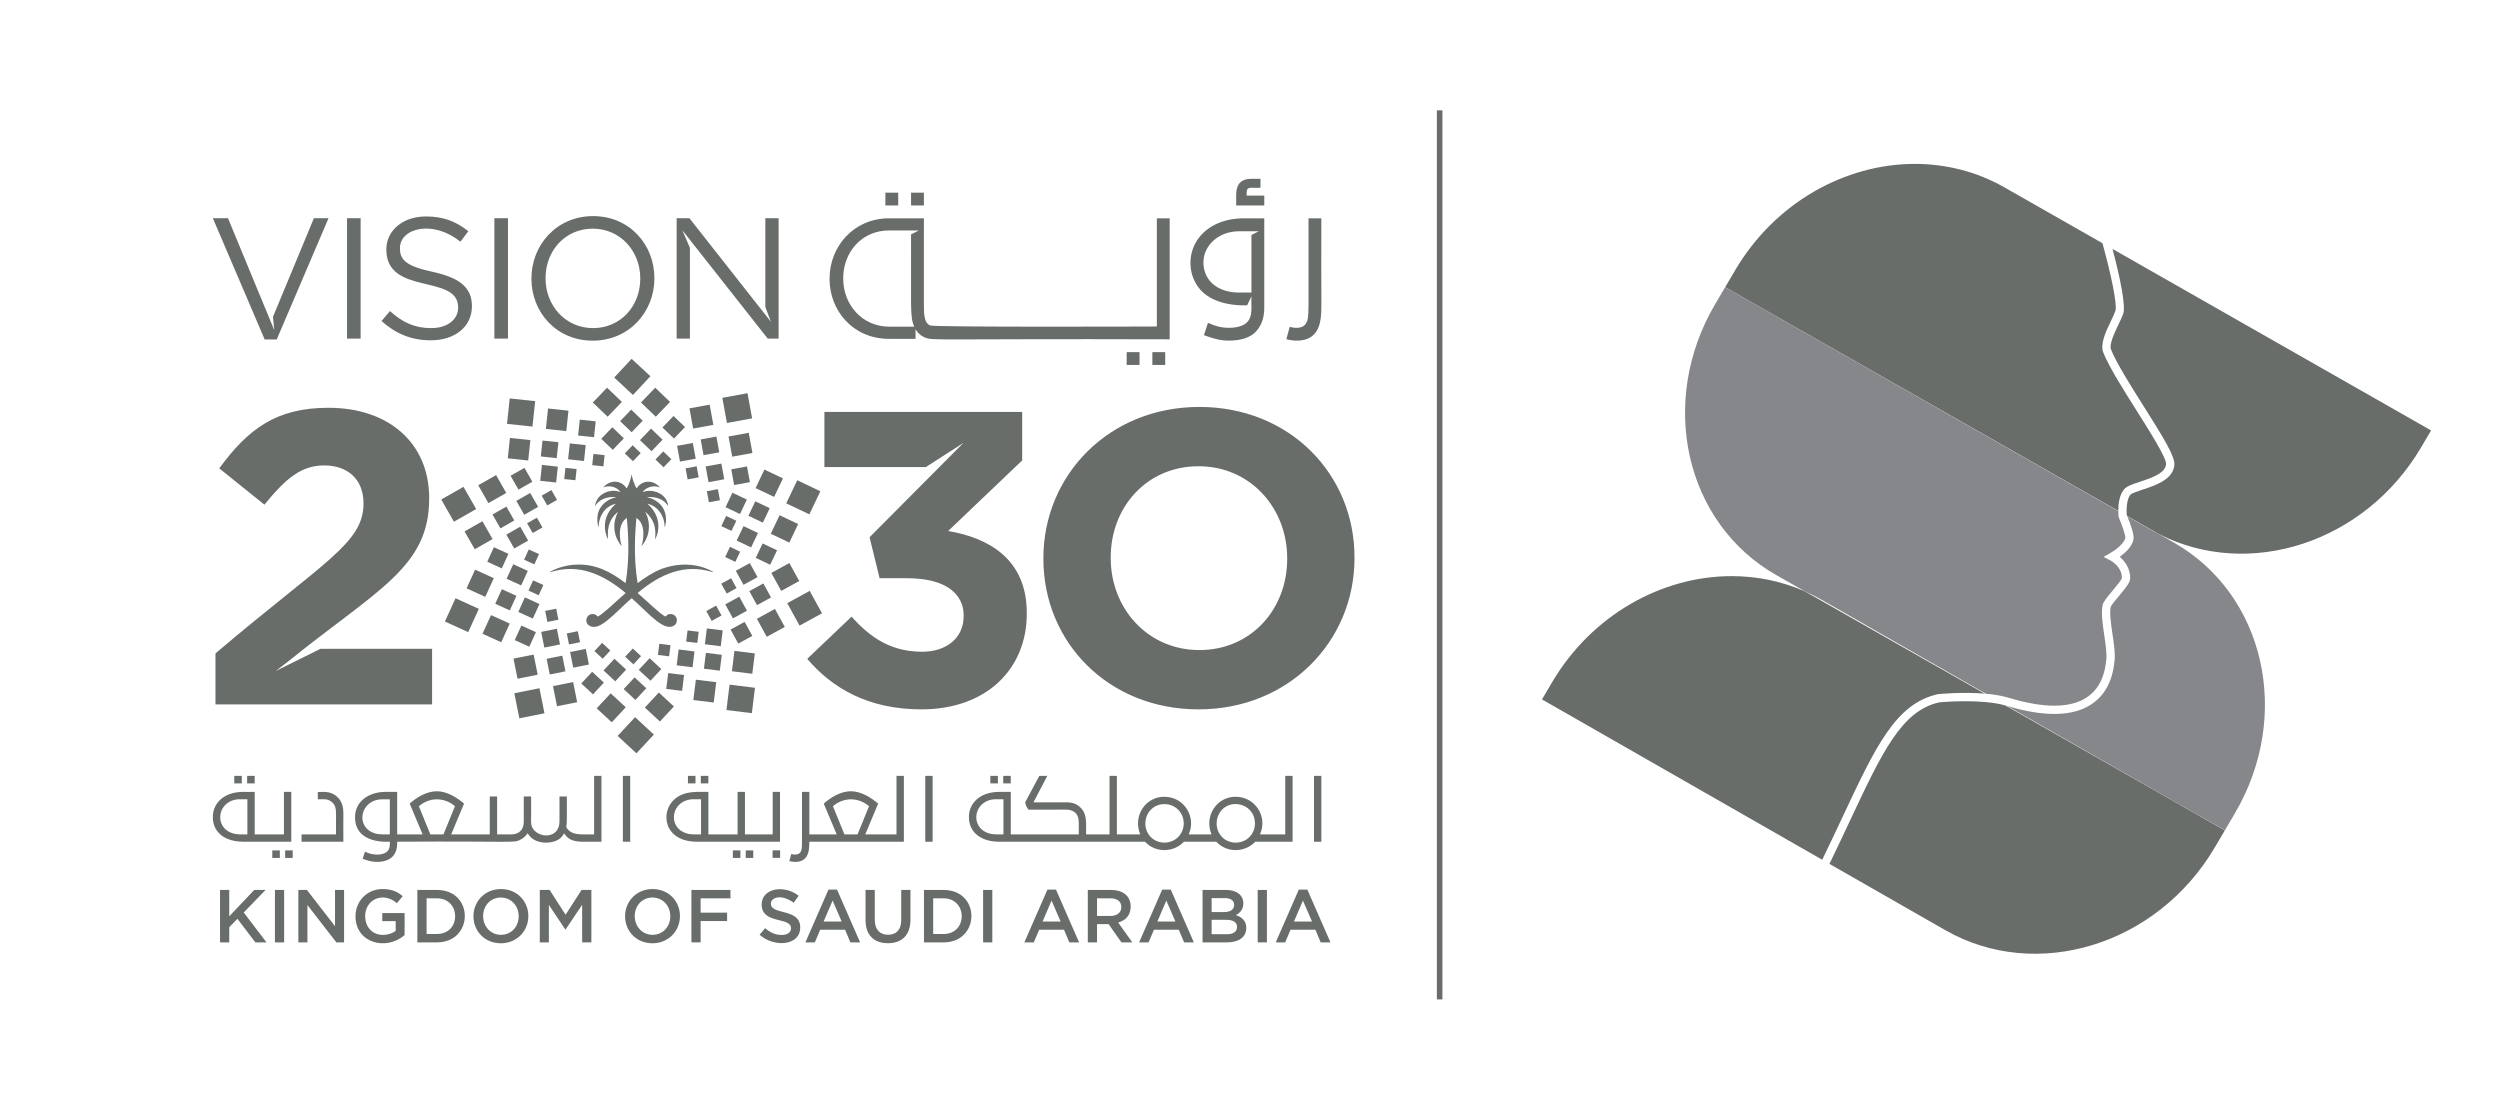 <?xml version="1.0" encoding="utf-8"?>
<svg width="900" zoomAndPan="magnify" viewBox="0 0 675 300" height="400" preserveAspectRatio="xMidYMid meet" version="1.0" xmlns="http://www.w3.org/2000/svg">
  <defs>
    <clipPath id="id1">
      <path d="M 57.465 48 L 365.715 48 L 365.715 192 L 57.465 192 Z M 57.465 48 " clip-rule="nonzero"/>
    </clipPath>
    <clipPath id="id2">
      <path d="M 57.465 209 L 357 209 L 357 233 L 57.465 233 Z M 57.465 209 " clip-rule="nonzero"/>
    </clipPath>
    <clipPath id="id3">
      <path d="M 59 240 L 72 240 L 72 254.98 L 59 254.98 Z M 59 240 " clip-rule="nonzero"/>
    </clipPath>
    <clipPath id="id4">
      <path d="M 74 240 L 77 240 L 77 254.98 L 74 254.98 Z M 74 240 " clip-rule="nonzero"/>
    </clipPath>
    <clipPath id="id5">
      <path d="M 80 240 L 93 240 L 93 254.98 L 80 254.98 Z M 80 240 " clip-rule="nonzero"/>
    </clipPath>
    <clipPath id="id6">
      <path d="M 95 240 L 110 240 L 110 254.98 L 95 254.98 Z M 95 240 " clip-rule="nonzero"/>
    </clipPath>
    <clipPath id="id7">
      <path d="M 112 240 L 126 240 L 126 254.98 L 112 254.98 Z M 112 240 " clip-rule="nonzero"/>
    </clipPath>
    <clipPath id="id8">
      <path d="M 127 240 L 143 240 L 143 254.98 L 127 254.98 Z M 127 240 " clip-rule="nonzero"/>
    </clipPath>
    <clipPath id="id9">
      <path d="M 145 240 L 160 240 L 160 254.98 L 145 254.98 Z M 145 240 " clip-rule="nonzero"/>
    </clipPath>
    <clipPath id="id10">
      <path d="M 168 240 L 184 240 L 184 254.98 L 168 254.98 Z M 168 240 " clip-rule="nonzero"/>
    </clipPath>
    <clipPath id="id11">
      <path d="M 186 240 L 198 240 L 198 254.98 L 186 254.98 Z M 186 240 " clip-rule="nonzero"/>
    </clipPath>
    <clipPath id="id12">
      <path d="M 205 240 L 217 240 L 217 254.98 L 205 254.98 Z M 205 240 " clip-rule="nonzero"/>
    </clipPath>
    <clipPath id="id13">
      <path d="M 217 240 L 233 240 L 233 254.98 L 217 254.98 Z M 217 240 " clip-rule="nonzero"/>
    </clipPath>
    <clipPath id="id14">
      <path d="M 233 240 L 246 240 L 246 254.98 L 233 254.98 Z M 233 240 " clip-rule="nonzero"/>
    </clipPath>
    <clipPath id="id15">
      <path d="M 249 240 L 263 240 L 263 254.98 L 249 254.98 Z M 249 240 " clip-rule="nonzero"/>
    </clipPath>
    <clipPath id="id16">
      <path d="M 265 240 L 268 240 L 268 254.98 L 265 254.98 Z M 265 240 " clip-rule="nonzero"/>
    </clipPath>
    <clipPath id="id17">
      <path d="M 276 240 L 292 240 L 292 254.98 L 276 254.98 Z M 276 240 " clip-rule="nonzero"/>
    </clipPath>
    <clipPath id="id18">
      <path d="M 293 240 L 306 240 L 306 254.98 L 293 254.98 Z M 293 240 " clip-rule="nonzero"/>
    </clipPath>
    <clipPath id="id19">
      <path d="M 307 240 L 323 240 L 323 254.98 L 307 254.98 Z M 307 240 " clip-rule="nonzero"/>
    </clipPath>
    <clipPath id="id20">
      <path d="M 324 240 L 337 240 L 337 254.98 L 324 254.98 Z M 324 240 " clip-rule="nonzero"/>
    </clipPath>
    <clipPath id="id21">
      <path d="M 339 240 L 343 240 L 343 254.98 L 339 254.98 Z M 339 240 " clip-rule="nonzero"/>
    </clipPath>
    <clipPath id="id22">
      <path d="M 344 240 L 360 240 L 360 254.98 L 344 254.98 Z M 344 240 " clip-rule="nonzero"/>
    </clipPath>
    <clipPath id="clippath0" transform="">
      <path d="M 360.103 374.462 L 357.414 369.891 L 368.292 363.694 L 463.559 309.484 C 463.554 311.142 463.779 313.789 465.16 315.356 L 465.16 315.356 C 465.909 316.207 467.457 316.719 469.416 317.366 L 469.416 317.366 C 472.488 318.382 476.311 319.646 476.464 322.139 L 476.464 322.139 C 476.566 323.802 472.109 330.862 468.529 336.536 L 468.529 336.536 C 464.853 342.361 461.051 348.384 459.508 352.264 L 459.508 352.264 C 458.602 354.543 460.179 357.844 461.57 360.759 L 461.57 360.759 C 462.073 361.814 462.551 362.812 462.784 363.526 L 462.784 363.526 C 463.313 365.15 461.662 373.153 459.284 381.771 L 459.284 381.771 L 432.811 396.852 C 425.263 401.147 416.967 403.184 408.649 403.185 L 408.649 403.185 C 389.825 403.187 370.872 392.758 360.103 374.462" style="fill: none; clip-rule: nonzero;"/>
    </clipPath>
    <clipPath id="clippath1" transform="">
      <path d="M 464.915 362.831 C 464.636 361.976 464.129 360.916 463.594 359.793 L 463.594 359.793 C 462.52 357.542 461.047 354.461 461.592 353.093 L 461.592 353.093 C 463.057 349.405 466.803 343.471 470.425 337.732 L 470.425 337.732 C 475.647 329.458 478.84 324.272 478.702 322.003 L 478.702 322.003 C 478.456 317.994 473.638 316.4 470.12 315.238 L 470.12 315.238 C 468.814 314.806 467.19 314.27 466.843 313.875 L 466.843 313.875 C 465.754 312.639 465.743 309.612 465.836 308.428 L 465.836 308.428 C 465.875 308.335 465.922 308.219 465.965 308.114 L 465.965 308.114 L 474.511 303.251 C 498.891 290.779 530.19 300.944 545.323 326.654 L 545.323 326.654 L 548.012 331.223 L 461.993 380.228 C 464.143 372.154 465.567 364.831 464.915 362.831" style="fill: none; clip-rule: nonzero;"/>
    </clipPath>
    <clipPath id="clippath2" transform="">
      <path d="M 310.648 263.165 L 307.958 258.596 L 383.619 215.304 C 385.579 219.343 387.374 223.158 389.035 226.697 L 389.035 226.697 C 398.059 245.94 403.509 257.556 414.911 260.021 L 414.911 260.021 C 415.35 260.07 421.441 260.652 427.47 260.155 L 427.47 260.155 L 378.939 287.77 C 372.625 290.551 365.913 291.883 359.187 291.884 L 359.187 291.884 C 340.366 291.884 321.415 281.46 310.648 263.165" style="fill: none; clip-rule: nonzero;"/>
    </clipPath>
    <clipPath id="clippath3" transform="">
      <path d="M 415.258 257.809 C 405.067 255.598 399.796 244.362 391.064 225.745 L 391.064 225.745 C 389.382 222.16 387.56 218.288 385.569 214.188 L 385.569 214.188 L 416.912 196.255 C 441.541 182.24 474.094 192.265 489.62 218.646 L 489.62 218.646 L 492.31 223.215 L 478.62 231.05 L 433.09 256.957 C 429.9 257.868 425.742 258.109 422.243 258.109 L 422.243 258.109 C 418.377 258.109 415.317 257.815 415.258 257.809" style="fill: none; clip-rule: nonzero;"/>
    </clipPath>
    <clipPath id="clippath4" transform="">
      <path d="M 354.71 365.323 C 339.183 338.941 346.562 306.194 371.191 292.18 L 371.191 292.18 L 378.939 287.77 C 380.435 287.113 381.91 286.38 383.357 285.556 L 383.357 285.556 L 427.797 260.128 C 429.984 259.934 432.148 259.595 434.018 259.029 L 434.018 259.029 C 443.487 256.16 450.553 256.19 455.02 259.119 L 455.02 259.119 C 459.463 262.032 460.058 267.132 460.253 268.807 L 460.253 268.807 L 460.301 269.201 C 460.525 270.786 460.145 273.378 459.777 275.885 L 459.777 275.885 C 459.338 278.866 458.886 281.948 459.316 284.039 L 459.316 284.039 C 459.492 284.9 460.399 286.019 461.986 287.922 L 461.986 287.922 C 462.896 289.012 464.417 290.838 464.543 291.395 L 464.543 291.395 C 464.515 294.504 461.551 296.055 461.426 296.121 L 461.426 296.121 L 459.57 297.068 L 461.38 298.097 C 462.85 298.93 465.257 300.791 465.457 302.242 L 465.457 302.242 C 465.527 302.876 464.607 305.584 463.703 307.715 L 463.703 307.715 L 463.62 308.039 C 463.604 308.191 463.565 308.723 463.559 309.422 L 463.559 309.422 L 368.292 363.694 L 357.399 369.893 Z" style="fill: none; clip-rule: nonzero;"/>
    </clipPath>
    <clipPath id="clippath5" transform="">
      <path d="M 467.68 301.936 C 467.401 299.92 465.39 298.135 463.942 297.09 L 463.942 297.09 C 465.191 296.034 466.761 294.148 466.78 291.337 L 466.78 291.337 C 466.786 290.289 465.849 289.053 463.708 286.486 L 463.708 286.486 C 462.888 285.503 461.648 284.017 461.507 283.568 L 461.507 283.568 C 461.161 281.883 461.586 279 461.995 276.211 L 461.995 276.211 C 462.405 273.424 462.791 270.792 462.521 268.886 L 462.521 268.886 L 462.48 268.547 C 462.254 266.614 461.569 260.732 456.249 257.244 L 456.249 257.244 C 451.233 253.957 443.596 253.822 433.56 256.831 L 433.56 256.831 L 478.62 231.05 L 492.333 223.245 L 495.022 227.815 C 510.55 254.196 503.171 286.943 478.542 300.958 L 478.542 300.958 L 474.511 303.251 C 473.875 303.577 473.241 303.907 472.614 304.263 L 472.614 304.263 L 465.998 308.031 C 466.705 306.314 467.86 303.245 467.68 301.936" style="fill: none; clip-rule: nonzero;"/>
    </clipPath>
    <clipPath id="clippath6" transform="">
      <path d="M 0 595.276 L 841.89 595.276 L 841.89 0 L 0 0 Z" style="fill: none; clip-rule: nonzero;"/>
    </clipPath>
  </defs>
  <path stroke-linecap="butt" transform="matrix(0, 1.499, -1.5, 0, 388.702, 29.797)" fill="none" stroke-linejoin="miter" d="M -0 -0.001 L 160.138 -0.001 " stroke="#686d6a" stroke-width="1" stroke-opacity="1" stroke-miterlimit="4"/>
  <g clip-path="url(#id1)">
    <path fill="#686d6a" d="M 277.23 165.477 L 277.23 165.703 C 277.23 180.59 266.395 191.531 248.781 191.531 C 234.555 191.531 224.73 185.891 217.957 177.883 L 229.926 166.492 C 235.344 172.582 240.992 175.965 249.008 175.965 C 255.555 175.965 260.184 172.242 260.184 166.379 C 260.098 166.223 261.461 156.117 244.715 156.117 L 237.492 156.117 L 234.781 145.059 L 260.133 119.582 L 249.973 126.113 L 222.59 126.113 L 222.59 111.227 L 275.988 111.227 L 275.988 124.309 L 256.008 143.371 C 266.73 145.176 277.23 150.812 277.23 165.477 M 227.668 75.125 C 227.668 67.977 232.797 62.223 239.996 62.223 L 248.109 62.223 L 245.984 63.281 C 246.082 82.875 245.598 85.344 246.848 88.207 L 240.086 88.203 C 232.887 88.203 227.668 82.359 227.668 75.215 Z M 239.996 91.488 L 247.199 91.488 L 247.199 88.895 C 247.727 89.805 248.434 90.516 249.473 91.008 C 251.766 92.098 250.102 91.414 315.812 91.613 L 315.812 58.941 L 312.348 58.941 L 312.348 88.152 C 312.348 88.152 252.262 88.383 251.121 87.871 C 250.129 87.426 249.77 86.402 249.602 85.316 C 249.34 83.551 249.5 83.52 249.453 58.941 L 240.086 58.941 C 230.504 58.941 223.98 66.539 223.98 75.215 L 223.98 75.305 C 223.98 83.98 230.414 91.488 239.996 91.488 M 341.355 55.477 L 333.762 55.477 C 333.93 52.965 332.766 48.277 337.883 48.277 L 340.328 48.277 L 340.328 50.691 C 337.961 50.867 336.598 50.117 336.598 52.008 L 336.598 52.809 L 341.355 52.809 Z M 350.133 91.969 C 349.211 91.969 348.27 91.84 347.316 91.578 L 348.227 88.246 C 349.797 88.691 351.801 88.719 352.625 87.316 C 353.59 85.656 353.246 85.07 353.297 58.941 L 356.762 58.941 C 356.664 83.332 357 84.012 356.438 86.84 C 355.773 90.148 353.77 91.969 350.133 91.969 M 249.453 55.477 L 245.984 55.477 L 245.984 52.016 L 249.453 52.016 Z M 325.738 67.426 C 327.363 64.254 330.777 62.492 334.27 62.453 L 334.27 62.449 L 339.871 62.449 L 337.891 63.434 L 337.891 78.984 C 335.164 78.902 333.246 79.242 330.719 78.441 C 327.27 77.355 324.934 74.699 324.934 70.844 C 324.934 69.605 325.203 68.465 325.738 67.426 M 325.738 79.699 C 330.25 82.918 336.402 82.383 336.727 82.445 L 337.891 80.004 C 337.703 82.371 338.543 85.68 336.332 87.336 C 334.461 88.734 331.129 88.691 329.074 88.203 C 328.223 88 327.246 87.652 326.148 87.164 L 325.066 90.496 C 327.262 91.309 329.363 91.969 331.695 91.969 C 335.074 91.969 337.527 91.168 339.062 89.566 C 340.59 87.965 341.355 85.809 341.355 83.094 L 341.355 58.941 C 337.09 59.078 333.855 58.512 329.961 59.852 C 319.531 63.441 319.32 75.125 325.738 79.699 M 242.52 55.477 L 239.051 55.477 L 239.051 52.016 L 242.52 52.016 Z M 206.641 58.906 L 210.223 58.906 L 210.223 91.422 L 207.293 91.422 L 184.238 62.172 L 186.277 66.914 L 186.277 91.422 L 182.695 91.422 L 182.695 58.906 L 186.137 58.906 L 208.148 86.879 L 206.641 82.887 Z M 71.461 91.652 L 57.465 58.906 L 61.555 58.906 C 61.766 59.41 72.918 86.395 74.051 89.133 L 73.695 85.559 L 84.758 58.906 L 88.707 58.906 L 74.715 91.652 Z M 133.48 58.906 L 137.152 58.906 L 137.152 91.418 L 133.48 91.418 Z M 172.871 75.254 C 172.871 82.641 167.574 88.586 160.133 88.586 C 152.695 88.586 147.301 82.547 147.301 75.164 L 147.301 75.07 C 147.301 67.684 152.602 61.738 160.039 61.738 C 167.48 61.738 172.871 67.777 172.871 75.164 Z M 160.133 58.348 C 150.23 58.348 143.488 66.199 143.488 75.164 L 143.488 75.254 C 143.488 84.219 150.137 91.977 160.039 91.977 C 169.945 91.977 176.688 84.129 176.688 75.164 L 176.688 75.07 C 176.688 66.105 170.035 58.348 160.133 58.348 M 127.418 82.594 L 127.418 82.688 C 127.418 88.258 122.77 91.883 116.309 91.883 C 111.145 91.883 106.914 90.164 103.012 86.68 L 105.289 83.988 C 108.684 87.051 111.938 88.586 116.449 88.586 C 120.816 88.586 123.699 86.266 123.699 83.059 L 123.699 82.965 C 123.699 73.891 104.312 79.879 104.312 67.406 L 104.312 67.312 C 104.312 62.203 108.82 58.441 115.008 58.441 C 119.746 58.441 123.141 59.789 126.441 62.438 L 124.305 65.27 C 116.926 59.262 107.984 61.562 107.984 66.988 L 107.984 67.082 C 107.984 70.145 109.656 71.863 116.82 73.398 C 124.074 74.977 127.418 77.625 127.418 82.594 M 97.371 91.422 L 93.699 91.422 L 93.699 58.906 L 97.371 58.906 Z M 311.137 95.074 L 314.605 95.074 L 314.605 98.539 L 311.137 98.539 Z M 304.203 95.074 L 307.672 95.074 L 307.672 98.539 L 304.203 98.539 Z M 86.531 175.176 L 116.664 175.176 L 116.664 190.18 L 58.18 190.18 L 58.18 176.418 C 87.402 151.594 98.148 146.742 98.148 135.926 C 98.148 129.273 93.742 125.664 87.535 125.664 C 81.438 125.664 77.262 129.043 71.391 136.262 L 59.195 126.453 C 66.988 115.852 74.551 110.098 88.664 110.098 C 105.035 110.098 115.875 119.684 115.875 134.461 L 115.875 134.684 C 115.875 153.211 101.859 159.184 77.828 178.57 L 74.473 181.156 Z M 347.539 150.926 C 347.539 164.461 337.828 175.516 323.828 175.516 C 309.828 175.516 299.895 164.234 299.895 150.699 L 299.895 150.477 C 299.895 136.941 309.605 125.887 323.602 125.887 C 337.602 125.887 347.539 137.168 347.539 150.699 Z M 323.828 109.871 C 299.441 109.871 281.715 128.258 281.715 150.699 L 281.715 150.926 C 281.715 173.371 299.215 191.531 323.602 191.531 C 347.988 191.531 365.715 173.145 365.715 150.699 L 365.715 150.477 C 365.715 128.031 348.215 109.871 323.828 109.871 " fill-opacity="1" fill-rule="nonzero"/>
  </g>
  <path fill="#686d6a" d="M 163.906 104.68 L 167.91 108.516 L 164.066 112.516 L 160.066 108.676 " fill-opacity="1" fill-rule="nonzero"/>
  <path fill="#686d6a" d="M 173.066 108.676 L 177.066 112.516 L 180.91 108.516 L 176.906 104.68 " fill-opacity="1" fill-rule="nonzero"/>
  <path fill="#686d6a" d="M 167.43 113.715 L 170.547 116.703 L 173.535 113.59 L 170.422 110.602 " fill-opacity="1" fill-rule="nonzero"/>
  <path fill="#686d6a" d="M 178.855 115.426 L 181.973 118.414 L 184.961 115.301 L 181.844 112.312 " fill-opacity="1" fill-rule="nonzero"/>
  <path fill="#686d6a" d="M 162.336 118.477 L 165.449 121.465 L 168.441 118.352 L 165.328 115.363 " fill-opacity="1" fill-rule="nonzero"/>
  <path fill="#686d6a" d="M 172.793 118.84 L 175.906 121.828 L 178.898 118.715 L 175.781 115.727 " fill-opacity="1" fill-rule="nonzero"/>
  <path fill="#686d6a" d="M 168.699 122.418 L 170.895 124.52 L 172.996 122.332 L 170.805 120.227 " fill-opacity="1" fill-rule="nonzero"/>
  <path fill="#686d6a" d="M 176.969 124.07 L 179.164 126.172 L 181.266 123.98 L 179.074 121.879 " fill-opacity="1" fill-rule="nonzero"/>
  <path fill="#686d6a" d="M 195.031 107.41 L 201.828 106.164 L 203.074 112.957 L 196.273 114.207 Z M 195.031 107.41 " fill-opacity="1" fill-rule="nonzero"/>
  <path fill="#686d6a" d="M 186.156 110.258 L 191.609 109.258 L 192.609 114.711 L 187.152 115.711 Z M 186.156 110.258 " fill-opacity="1" fill-rule="nonzero"/>
  <path fill="#686d6a" d="M 196.699 117.855 L 202.156 116.852 L 203.156 122.305 L 197.699 123.305 Z M 196.699 117.855 " fill-opacity="1" fill-rule="nonzero"/>
  <path fill="#686d6a" d="M 189.18 118.652 L 193.426 117.875 L 194.203 122.117 L 189.953 122.895 Z M 189.18 118.652 " fill-opacity="1" fill-rule="nonzero"/>
  <path fill="#686d6a" d="M 197.441 126.715 L 201.691 125.938 L 202.469 130.18 L 198.219 130.961 Z M 197.441 126.715 " fill-opacity="1" fill-rule="nonzero"/>
  <path fill="#686d6a" d="M 182.812 120.379 L 187.062 119.598 L 187.84 123.844 L 183.59 124.621 Z M 182.812 120.379 " fill-opacity="1" fill-rule="nonzero"/>
  <path fill="#686d6a" d="M 190.523 125.938 L 194.77 125.16 L 195.547 129.402 L 191.301 130.184 Z M 190.523 125.938 " fill-opacity="1" fill-rule="nonzero"/>
  <path fill="#686d6a" d="M 185.109 126.449 L 188.098 125.902 L 188.645 128.887 L 185.656 129.438 Z M 185.109 126.449 " fill-opacity="1" fill-rule="nonzero"/>
  <path fill="#686d6a" d="M 190.852 132.625 L 193.84 132.078 L 194.383 135.062 L 191.395 135.605 Z M 190.852 132.625 " fill-opacity="1" fill-rule="nonzero"/>
  <path fill="#686d6a" d="M 215.254 129.668 L 212.281 135.906 L 218.527 138.871 L 221.496 132.637 " fill-opacity="1" fill-rule="nonzero"/>
  <path fill="#686d6a" d="M 206.391 126.785 L 204.008 131.789 L 209.016 134.168 L 211.398 129.164 " fill-opacity="1" fill-rule="nonzero"/>
  <path fill="#686d6a" d="M 210.488 139.109 L 208.105 144.117 L 213.117 146.496 L 215.5 141.492 " fill-opacity="1" fill-rule="nonzero"/>
  <path fill="#686d6a" d="M 203.926 135.359 L 202.07 139.254 L 205.973 141.109 L 207.828 137.211 " fill-opacity="1" fill-rule="nonzero"/>
  <path fill="#686d6a" d="M 205.906 146.73 L 204.051 150.625 L 207.949 152.48 L 209.809 148.582 " fill-opacity="1" fill-rule="nonzero"/>
  <path fill="#686d6a" d="M 197.754 133.039 L 195.895 136.934 L 199.797 138.789 L 201.652 134.891 " fill-opacity="1" fill-rule="nonzero"/>
  <path fill="#686d6a" d="M 200.754 142.055 L 198.895 145.949 L 202.797 147.805 L 204.652 143.906 " fill-opacity="1" fill-rule="nonzero"/>
  <path fill="#686d6a" d="M 196.062 139.305 L 194.754 142.047 L 197.496 143.352 L 198.805 140.609 " fill-opacity="1" fill-rule="nonzero"/>
  <path fill="#686d6a" d="M 195.793 150.395 L 197.094 147.656 L 199.836 148.961 L 198.535 151.703 Z M 195.793 150.395 " fill-opacity="1" fill-rule="nonzero"/>
  <path fill="#686d6a" d="M 218.617 159.535 L 212.555 162.855 L 215.883 168.914 L 221.945 165.59 " fill-opacity="1" fill-rule="nonzero"/>
  <path fill="#686d6a" d="M 213.121 152.02 L 208.258 154.684 L 210.926 159.543 L 215.789 156.875 " fill-opacity="1" fill-rule="nonzero"/>
  <path fill="#686d6a" d="M 209.227 164.41 L 204.359 167.074 L 207.031 171.934 L 211.891 169.27 " fill-opacity="1" fill-rule="nonzero"/>
  <path fill="#686d6a" d="M 206.102 157.531 L 202.312 159.605 L 204.391 163.387 L 208.18 161.312 " fill-opacity="1" fill-rule="nonzero"/>
  <path fill="#686d6a" d="M 201.047 167.91 L 197.258 169.984 L 199.336 173.766 L 203.125 171.691 " fill-opacity="1" fill-rule="nonzero"/>
  <path fill="#686d6a" d="M 202.453 152.039 L 198.664 154.113 L 200.742 157.898 L 204.531 155.824 " fill-opacity="1" fill-rule="nonzero"/>
  <path fill="#686d6a" d="M 199.605 161.105 L 195.816 163.18 L 197.895 166.961 L 201.68 164.887 " fill-opacity="1" fill-rule="nonzero"/>
  <path fill="#686d6a" d="M 197.406 156.133 L 194.742 157.594 L 196.207 160.254 L 198.867 158.797 " fill-opacity="1" fill-rule="nonzero"/>
  <path fill="#686d6a" d="M 193.355 163.52 L 190.691 164.98 L 192.152 167.641 L 194.816 166.184 " fill-opacity="1" fill-rule="nonzero"/>
  <path fill="#686d6a" d="M 196.137 191.707 L 196.984 184.852 L 203.844 185.699 L 203 192.559 Z M 196.137 191.707 " fill-opacity="1" fill-rule="nonzero"/>
  <path fill="#686d6a" d="M 197.617 181.238 L 198.297 175.738 L 203.801 176.422 L 203.121 181.918 Z M 197.617 181.238 " fill-opacity="1" fill-rule="nonzero"/>
  <path fill="#686d6a" d="M 187.199 189.012 L 187.879 183.512 L 193.383 184.191 L 192.703 189.691 Z M 187.199 189.012 " fill-opacity="1" fill-rule="nonzero"/>
  <path fill="#686d6a" d="M 190.066 180.551 L 190.594 176.27 L 194.883 176.801 L 194.352 181.082 Z M 190.066 180.551 " fill-opacity="1" fill-rule="nonzero"/>
  <path fill="#686d6a" d="M 179.887 186.008 L 180.414 181.727 L 184.699 182.258 L 184.172 186.539 Z M 179.887 186.008 " fill-opacity="1" fill-rule="nonzero"/>
  <path fill="#686d6a" d="M 190.32 173.953 L 190.848 169.672 L 195.137 170.203 L 194.605 174.488 Z M 190.32 173.953 " fill-opacity="1" fill-rule="nonzero"/>
  <path fill="#686d6a" d="M 182.703 179.637 L 183.23 175.355 L 187.52 175.887 L 186.988 180.168 Z M 182.703 179.637 " fill-opacity="1" fill-rule="nonzero"/>
  <path fill="#686d6a" d="M 185.266 173.223 L 185.637 170.211 L 188.648 170.582 L 188.277 173.594 Z M 185.266 173.223 " fill-opacity="1" fill-rule="nonzero"/>
  <path fill="#686d6a" d="M 177.645 176.836 L 178.016 173.824 L 181.031 174.199 L 180.66 177.211 Z M 177.645 176.836 " fill-opacity="1" fill-rule="nonzero"/>
  <path fill="#686d6a" d="M 176.543 198.332 L 171.473 193.633 L 166.77 198.695 L 171.836 203.395 " fill-opacity="1" fill-rule="nonzero"/>
  <path fill="#686d6a" d="M 175.609 101.582 L 170.539 96.879 L 165.836 101.941 L 170.902 106.641 " fill-opacity="1" fill-rule="nonzero"/>
  <path fill="#686d6a" d="M 181.949 190.75 L 177.883 186.977 L 174.109 191.039 L 178.176 194.809 " fill-opacity="1" fill-rule="nonzero"/>
  <path fill="#686d6a" d="M 168.949 190.965 L 164.883 187.195 L 161.109 191.254 L 165.176 195.023 " fill-opacity="1" fill-rule="nonzero"/>
  <path fill="#686d6a" d="M 174.5 185.832 L 171.332 182.895 L 168.395 186.059 L 171.559 188.992 " fill-opacity="1" fill-rule="nonzero"/>
  <path fill="#686d6a" d="M 163.047 184.312 L 159.883 181.379 L 156.945 184.539 L 160.109 187.477 " fill-opacity="1" fill-rule="nonzero"/>
  <path fill="#686d6a" d="M 178.562 180.645 L 175.398 177.707 L 172.461 180.867 L 175.625 183.805 " fill-opacity="1" fill-rule="nonzero"/>
  <path fill="#686d6a" d="M 169.055 180.801 L 165.891 177.863 L 162.953 181.027 L 166.117 183.961 " fill-opacity="1" fill-rule="nonzero"/>
  <path fill="#686d6a" d="M 173.082 177.152 L 170.855 175.086 L 168.793 177.312 L 171.016 179.375 " fill-opacity="1" fill-rule="nonzero"/>
  <path fill="#686d6a" d="M 164.789 175.637 L 162.562 173.574 L 160.496 175.797 L 162.723 177.863 " fill-opacity="1" fill-rule="nonzero"/>
  <path fill="#686d6a" d="M 138.871 187.18 L 145.652 185.816 L 147.008 192.59 L 140.227 193.949 Z M 138.871 187.18 " fill-opacity="1" fill-rule="nonzero"/>
  <path fill="#686d6a" d="M 149.309 185.254 L 154.746 184.164 L 155.832 189.598 L 150.395 190.688 Z M 149.309 185.254 " fill-opacity="1" fill-rule="nonzero"/>
  <path fill="#686d6a" d="M 138.645 177.828 L 144.082 176.738 L 145.172 182.172 L 139.734 183.262 Z M 138.645 177.828 " fill-opacity="1" fill-rule="nonzero"/>
  <path fill="#686d6a" d="M 147.59 177.875 L 151.824 177.027 L 152.672 181.258 L 148.438 182.105 Z M 147.59 177.875 " fill-opacity="1" fill-rule="nonzero"/>
  <path fill="#686d6a" d="M 153.926 176.043 L 158.16 175.191 L 159.008 179.426 L 154.773 180.273 Z M 153.926 176.043 " fill-opacity="1" fill-rule="nonzero"/>
  <path fill="#686d6a" d="M 146.121 170.613 L 150.355 169.762 L 151.203 173.992 L 146.969 174.844 Z M 146.121 170.613 " fill-opacity="1" fill-rule="nonzero"/>
  <path fill="#686d6a" d="M 153.031 171.02 L 156.012 170.422 L 156.605 173.398 L 153.629 173.996 Z M 153.031 171.02 " fill-opacity="1" fill-rule="nonzero"/>
  <path fill="#686d6a" d="M 147.195 164.941 L 150.172 164.344 L 150.77 167.32 L 147.789 167.918 Z M 147.195 164.941 " fill-opacity="1" fill-rule="nonzero"/>
  <path fill="#686d6a" d="M 126.418 170.676 L 129.285 164.391 L 122.992 161.527 L 120.125 167.809 " fill-opacity="1" fill-rule="nonzero"/>
  <path fill="#686d6a" d="M 135.328 173.41 L 137.625 168.367 L 132.578 166.07 L 130.277 171.113 " fill-opacity="1" fill-rule="nonzero"/>
  <path fill="#686d6a" d="M 131.023 161.152 L 133.324 156.109 L 128.273 153.812 L 125.977 158.855 " fill-opacity="1" fill-rule="nonzero"/>
  <path fill="#686d6a" d="M 133.715 163.016 L 135.504 159.086 L 139.434 160.879 L 137.645 164.809 Z M 133.715 163.016 " fill-opacity="1" fill-rule="nonzero"/>
  <path fill="#686d6a" d="M 142.91 174.613 L 144.699 170.688 L 140.77 168.902 L 138.977 172.828 " fill-opacity="1" fill-rule="nonzero"/>
  <path fill="#686d6a" d="M 131.559 151.672 L 133.348 147.746 L 137.273 149.539 L 135.484 153.465 Z M 131.559 151.672 " fill-opacity="1" fill-rule="nonzero"/>
  <path fill="#686d6a" d="M 139.938 165.227 L 141.727 161.297 L 145.652 163.094 L 143.863 167.02 Z M 139.938 165.227 " fill-opacity="1" fill-rule="nonzero"/>
  <path fill="#686d6a" d="M 136.785 156.27 L 138.574 152.344 L 142.504 154.137 L 140.711 158.062 Z M 136.785 156.27 " fill-opacity="1" fill-rule="nonzero"/>
  <path fill="#686d6a" d="M 145.449 160.719 L 146.707 157.957 L 143.941 156.699 L 142.684 159.461 " fill-opacity="1" fill-rule="nonzero"/>
  <path fill="#686d6a" d="M 144.27 152.379 L 145.531 149.613 L 142.766 148.355 L 141.504 151.121 " fill-opacity="1" fill-rule="nonzero"/>
  <path fill="#686d6a" d="M 122.559 140.863 L 128.566 137.445 L 125.137 131.445 L 119.133 134.863 " fill-opacity="1" fill-rule="nonzero"/>
  <path fill="#686d6a" d="M 128.18 148.293 L 133 145.547 L 130.25 140.734 L 125.434 143.48 " fill-opacity="1" fill-rule="nonzero"/>
  <path fill="#686d6a" d="M 131.871 135.836 L 136.691 133.094 L 133.941 128.277 L 129.121 131.023 " fill-opacity="1" fill-rule="nonzero"/>
  <path fill="#686d6a" d="M 135.109 142.664 L 138.859 140.527 L 136.723 136.777 L 132.969 138.914 " fill-opacity="1" fill-rule="nonzero"/>
  <path fill="#686d6a" d="M 139.992 132.203 L 143.742 130.066 L 141.602 126.32 L 137.852 128.457 " fill-opacity="1" fill-rule="nonzero"/>
  <path fill="#686d6a" d="M 138.848 148.094 L 142.598 145.957 L 140.461 142.207 L 136.707 144.344 " fill-opacity="1" fill-rule="nonzero"/>
  <path fill="#686d6a" d="M 141.543 138.984 L 145.297 136.848 L 143.156 133.098 L 139.406 135.238 " fill-opacity="1" fill-rule="nonzero"/>
  <path fill="#686d6a" d="M 143.824 143.914 L 146.465 142.414 L 144.957 139.777 L 142.316 141.277 " fill-opacity="1" fill-rule="nonzero"/>
  <path fill="#686d6a" d="M 147.754 136.465 L 150.395 134.961 L 148.887 132.324 L 146.246 133.828 " fill-opacity="1" fill-rule="nonzero"/>
  <path fill="#686d6a" d="M 136.891 114.441 L 137.625 107.574 L 144.496 108.309 L 143.766 115.176 Z M 136.891 114.441 " fill-opacity="1" fill-rule="nonzero"/>
  <path fill="#686d6a" d="M 137.098 123.746 L 137.684 118.238 L 143.203 118.828 L 142.613 124.336 Z M 137.098 123.746 " fill-opacity="1" fill-rule="nonzero"/>
  <path fill="#686d6a" d="M 147.383 115.801 L 147.973 110.293 L 153.488 110.883 L 152.898 116.395 Z M 147.383 115.801 " fill-opacity="1" fill-rule="nonzero"/>
  <path fill="#686d6a" d="M 146.016 123.238 L 146.473 118.945 L 150.77 119.406 L 150.309 123.699 Z M 146.016 123.238 " fill-opacity="1" fill-rule="nonzero"/>
  <path fill="#686d6a" d="M 156.09 117.594 L 156.551 113.301 L 160.844 113.762 L 160.387 118.051 Z M 156.09 117.594 " fill-opacity="1" fill-rule="nonzero"/>
  <path fill="#686d6a" d="M 145.863 129.82 L 146.32 125.531 L 150.613 125.992 L 150.156 130.281 Z M 145.863 129.82 " fill-opacity="1" fill-rule="nonzero"/>
  <path fill="#686d6a" d="M 153.387 124.008 L 153.848 119.719 L 158.141 120.18 L 157.684 124.469 Z M 153.387 124.008 " fill-opacity="1" fill-rule="nonzero"/>
  <path fill="#686d6a" d="M 152.344 129.344 L 152.668 126.324 L 155.688 126.648 L 155.363 129.664 Z M 152.344 129.344 " fill-opacity="1" fill-rule="nonzero"/>
  <path fill="#686d6a" d="M 159.902 125.594 L 160.223 122.574 L 163.246 122.898 L 162.926 125.914 Z M 159.902 125.594 " fill-opacity="1" fill-rule="nonzero"/>
  <path fill="#686d6a" d="M 192.523 154.379 C 188.906 152.293 183.871 151.688 178.652 153.598 C 176.371 154.461 174.086 155.969 172.16 157.445 C 170.949 150.082 171.539 143.246 171.82 139.891 C 171.824 139.871 171.844 139.863 171.863 139.875 C 174.469 141.512 173.738 146.098 173.191 147.41 C 173.18 147.434 173.219 147.453 173.238 147.43 C 176.484 143.594 174.898 139.355 174.23 138.281 C 174.109 138.09 174.844 138.676 175.449 139.449 C 177.719 142.344 176.668 145.59 176.922 145.516 C 176.93 145.512 176.938 145.516 176.938 145.508 C 178.449 142.543 177.965 138.789 174.859 136.074 C 174.719 135.953 175.273 136.137 175.449 136.199 C 178.094 137.117 179.473 139.844 179.453 142.277 C 179.453 142.809 181.242 137.707 176.922 135.113 C 176.113 134.629 175.285 134.363 174.742 134.297 C 174.32 134.254 177.055 133.84 178.977 135.145 C 180.133 135.922 180.434 136.867 180.406 136.602 C 180.07 133.184 176.047 131.836 173.605 132.859 C 173.348 132.988 174.566 131.184 176.922 131.324 C 177.375 131.348 177.797 131.445 178.129 131.605 C 178.152 131.617 178.176 131.586 178.16 131.566 C 176.379 129.531 173.453 129.488 171.898 131.844 C 171.891 131.859 171.867 131.859 171.855 131.844 C 171.266 130.789 170.773 129.438 170.562 128.16 C 170.512 127.836 170.402 129.738 169.223 131.844 C 169.211 131.859 169.191 131.859 169.18 131.844 C 167.621 129.484 164.699 129.531 162.922 131.566 C 162.902 131.586 162.922 131.617 162.949 131.605 C 164.137 131.043 166.379 131.211 167.5 132.82 C 167.516 132.844 167.492 132.871 167.469 132.859 C 164.957 131.805 161.008 133.238 160.672 136.602 C 160.672 136.629 160.707 136.645 160.723 136.621 C 160.836 136.41 161.109 135.961 161.629 135.508 C 163.637 133.734 166.801 134.25 166.336 134.297 C 165.102 134.449 162.566 135.551 161.629 138.066 C 160.863 140.125 161.602 142.832 161.629 142.16 C 161.652 139.875 162.961 136.809 166.195 136.031 C 166.219 136.023 166.238 136.059 166.219 136.074 C 161.195 140.496 164.234 145.922 164.188 145.496 C 164.031 143.742 163.902 140.613 166.805 138.25 C 166.828 138.234 166.863 138.258 166.848 138.281 C 166.18 139.355 164.594 143.594 167.84 147.43 C 167.859 147.453 167.898 147.434 167.887 147.41 C 167.34 146.098 166.613 141.512 169.215 139.875 C 169.23 139.863 169.254 139.871 169.254 139.891 C 169.539 143.246 170.133 150.082 168.918 157.445 C 164.789 154.289 160.73 152.219 155.496 152.449 C 152.863 152.562 150.367 153.328 148.551 154.379 C 148.488 154.418 148.535 154.512 148.605 154.488 C 156.215 152.055 162.801 155.008 168.926 160.109 C 165.832 162.809 163.027 165.629 161.395 166.484 C 161.016 165.961 160.355 165.66 159.633 165.82 C 158.27 166.117 157.945 167.824 158.684 168.559 C 161.359 171.227 165.539 165.93 170.539 161.504 C 175.352 165.758 179.723 171.227 182.395 168.559 C 182.605 168.344 182.852 167.641 182.727 167.086 C 182.406 165.691 180.555 165.289 179.684 166.484 C 178.113 165.691 175.359 162.906 172.152 160.109 C 178.32 154.965 184.832 152.09 192.473 154.488 C 192.543 154.512 192.59 154.418 192.523 154.379 " fill-opacity="1" fill-rule="nonzero"/>
  <g clip-path="url(#id2)">
    <path fill="#686d6a" d="M 168.172 227.262 L 170.156 227.262 L 170.156 209.48 L 168.172 209.48 Z M 116.191 225.281 L 113.094 217.676 C 116.301 214.957 120.277 215.457 122.836 217.676 L 119.738 225.281 Z M 105.254 225.281 C 103.695 225.234 102.598 225.43 101.152 224.973 C 95.789 223.277 97.246 215.816 103.246 215.816 L 105.254 215.816 Z M 160.41 225.281 C 157.215 225.184 154.336 225.844 152.871 223.301 C 153.16 222.027 153 220.887 153.047 215.051 L 151.062 215.051 L 151.062 221.762 C 151.062 226.691 145.121 226.371 143.719 223.41 C 143.156 222.223 143.5 221.723 143.398 215.051 L 141.414 215.051 L 141.414 221.914 C 141.414 224.152 140.012 225.281 138.066 225.281 L 134.223 225.281 L 134.223 215.051 L 132.238 215.051 L 132.238 225.281 L 121.82 225.281 L 125.293 216.98 C 123.324 215.258 120.582 213.637 117.953 213.637 C 115.281 213.637 112.594 215.188 110.613 216.98 L 114.109 225.281 L 107.238 225.281 L 107.238 213.812 L 104.066 213.812 C 99.578 213.812 95.855 216.391 95.855 220.625 C 95.855 228.152 105.086 227.227 105.254 227.262 C 105.223 227.508 105.504 229.207 104.363 230.062 C 103.297 230.863 101.395 230.84 100.207 230.559 C 99.719 230.441 99.164 230.246 98.535 229.965 L 97.914 231.871 C 99.172 232.336 100.375 232.715 101.707 232.715 C 105.488 232.715 107.238 230.828 107.238 227.633 L 107.238 227.262 C 139.617 227.059 138.66 227.73 140.633 226.645 C 141.383 226.23 141.992 225.68 142.453 224.984 C 142.934 225.777 143.586 226.398 144.414 226.844 C 146.148 227.773 148.797 227.688 150.402 226.891 C 151.238 226.48 151.879 225.844 152.324 224.984 C 153.09 226.293 154.281 227.133 156.668 227.238 L 156.668 227.262 L 162.395 227.262 L 162.395 209.48 L 160.41 209.48 Z M 338.422 224.402 C 336.668 228.508 330.625 228.625 328.875 224.34 C 328.363 223.082 328.363 221.59 328.875 220.312 C 330.992 215.062 338.832 216.57 338.832 222.332 C 338.832 223.074 338.695 223.766 338.422 224.402 M 319.18 224.402 C 317.66 227.93 313.09 228.453 310.695 225.988 C 308.734 223.957 308.793 220.648 310.688 218.656 C 312.23 217.016 314.605 216.75 316.426 217.5 C 319.293 218.699 320.25 221.914 319.18 224.402 M 270.93 225.281 C 269.414 225.234 268.312 225.434 266.875 224.961 C 261.652 223.242 262.898 215.793 268.969 215.793 L 270.93 215.793 Z M 347.016 225.281 L 340.199 225.281 C 342.324 220.605 339.02 215.125 333.574 215.125 C 328.562 215.125 325.055 220.266 327.102 225.281 L 320.953 225.281 C 323.027 220.742 319.883 215.125 314.332 215.125 C 309.312 215.125 305.809 220.27 307.859 225.281 L 301.559 225.281 L 301.559 209.48 L 299.574 209.48 L 299.574 225.281 L 293.25 225.281 C 293.145 223.246 293.715 220.234 292.012 218.332 C 290.855 217.027 289.57 216.621 287.82 216.621 L 279.039 216.621 L 282.773 209.48 L 280.617 209.48 L 276.809 216.598 C 276.93 217.387 277.172 218.004 277.703 218.605 C 287.625 218.688 288.27 218.395 289.445 218.891 C 290.363 219.27 290.926 219.965 291.117 220.809 C 291.355 221.828 291.234 222.594 291.27 225.281 L 272.914 225.281 L 272.914 213.812 L 269.789 213.812 C 264.531 213.812 261.605 216.941 261.605 220.547 C 261.605 225.07 265.238 227.262 269.789 227.262 L 309.148 227.262 C 312.066 230.41 316.98 230.145 319.664 227.262 L 328.391 227.262 C 331.301 230.402 336.211 230.152 338.91 227.262 L 349 227.262 L 349 209.48 L 347.016 209.48 Z M 354.777 227.262 L 356.762 227.262 L 356.762 209.48 L 354.777 209.48 Z M 208.598 231.625 L 210.637 231.625 L 210.637 229.59 L 208.598 229.59 Z M 227.996 225.281 L 224.895 217.676 C 228.078 214.98 232.051 215.434 234.641 217.676 L 231.543 225.281 Z M 242.055 225.281 L 233.625 225.281 L 237.098 216.98 C 235.121 215.25 232.371 213.637 229.758 213.637 C 227.078 213.637 224.395 215.195 222.414 216.98 L 225.91 225.281 L 218.523 225.281 L 218.523 213.812 L 216.539 213.812 L 216.539 227.684 C 216.539 229.438 216.41 230.73 214.652 230.73 C 214.246 230.73 214.027 230.695 213.637 230.582 L 213.117 232.492 C 214.773 232.945 216.73 232.793 217.703 231.363 C 218.582 230.066 218.48 228.281 218.523 227.262 L 244.043 227.262 L 244.043 209.48 L 242.055 209.48 Z M 91.441 215.547 C 89.234 213.137 86.684 214.008 85.812 213.812 L 85.812 215.793 C 87.258 215.848 87.93 215.633 88.91 216.102 C 89.738 216.5 90.32 217.141 90.562 218.047 C 90.828 219.086 90.68 219.898 90.723 225.281 L 81.422 225.281 L 81.422 227.262 L 92.707 227.262 C 92.625 219.754 92.91 218.957 92.395 217.277 C 92.188 216.602 91.871 216.023 91.441 215.547 M 201.348 231.648 L 203.383 231.648 L 203.383 229.613 L 201.348 229.613 Z M 189.281 225.281 C 187.77 225.234 186.668 225.434 185.227 224.961 C 179.996 223.242 181.258 215.793 187.324 215.793 L 189.281 215.793 Z M 210.609 213.812 L 208.629 213.812 L 208.629 225.281 L 201.137 225.281 L 201.137 213.812 L 199.152 213.812 L 199.152 225.281 L 191.266 225.281 L 191.266 213.812 C 188.773 213.891 185.051 213.305 182.191 215.73 C 178.137 219.168 179.18 227.262 188.145 227.262 L 210.609 227.262 Z M 197.871 231.648 L 199.91 231.648 L 199.91 229.613 L 197.871 229.613 Z M 65.289 209.48 L 63.25 209.48 L 63.25 211.516 L 65.289 211.516 Z M 269.43 209.48 L 267.391 209.48 L 267.391 211.516 L 269.43 211.516 Z M 191.258 209.48 L 189.219 209.48 L 189.219 211.516 L 191.258 211.516 Z M 76.992 231.648 L 79.031 231.648 L 79.031 229.613 L 76.992 229.613 Z M 187.781 209.48 L 185.746 209.48 L 185.746 211.516 L 187.781 211.516 Z M 68.766 209.48 L 66.727 209.48 L 66.727 211.516 L 68.766 211.516 Z M 73.516 231.648 L 75.555 231.648 L 75.555 229.613 L 73.516 229.613 Z M 66.789 225.281 C 65.277 225.234 64.172 225.434 62.734 224.961 C 57.512 223.246 58.746 215.793 64.832 215.793 L 66.789 215.793 Z M 78.645 213.812 L 76.66 213.812 L 76.66 225.281 L 68.773 225.281 L 68.773 213.812 C 66.395 213.883 64.504 213.574 62.273 214.316 C 60.406 214.945 58.879 216.102 58.047 217.875 C 57.18 219.719 57.336 222.066 58.137 223.57 C 59.57 226.285 62.578 227.262 65.648 227.262 L 78.645 227.262 Z M 249.82 227.262 L 251.805 227.262 L 251.805 209.48 L 249.82 209.48 Z M 272.902 209.48 L 270.867 209.48 L 270.867 211.516 L 272.902 211.516 Z M 272.902 209.48 " fill-opacity="1" fill-rule="nonzero"/>
  </g>
  <g clip-path="url(#id3)">
    <path fill="#686d6a" d="M 59.406 240.285 L 61.898 240.285 L 61.898 247.406 L 68.637 240.285 L 71.695 240.285 L 65.805 246.375 L 71.957 254.441 L 68.941 254.441 L 64.105 248.074 L 61.898 250.34 L 61.898 254.441 L 59.406 254.441 " fill-opacity="1" fill-rule="nonzero"/>
  </g>
  <g clip-path="url(#id4)">
    <path fill="#686d6a" d="M 74.23 240.285 L 76.719 240.285 L 76.719 254.441 L 74.23 254.441 Z M 74.23 240.285 " fill-opacity="1" fill-rule="nonzero"/>
  </g>
  <g clip-path="url(#id5)">
    <path fill="#686d6a" d="M 80.555 240.285 L 82.863 240.285 L 90.453 250.074 L 90.453 240.285 L 92.902 240.285 L 92.902 254.441 L 90.816 254.441 L 83.004 244.371 L 83.004 254.441 L 80.555 254.441 " fill-opacity="1" fill-rule="nonzero"/>
  </g>
  <g clip-path="url(#id6)">
    <path fill="#686d6a" d="M 95.984 247.406 L 95.984 247.363 C 95.984 243.402 99.023 240.043 103.293 240.043 C 105.762 240.043 107.281 240.73 108.738 241.965 L 107.16 243.848 C 103.324 240.582 98.598 242.934 98.598 247.324 L 98.598 247.363 C 98.598 250.277 100.52 252.422 103.414 252.422 C 104.75 252.422 105.965 251.996 106.836 251.348 L 106.836 248.699 L 103.211 248.699 L 103.211 246.535 L 109.246 246.535 L 109.246 252.48 C 104.18 256.812 95.984 254.586 95.984 247.406 " fill-opacity="1" fill-rule="nonzero"/>
  </g>
  <g clip-path="url(#id7)">
    <path fill="#686d6a" d="M 117.969 252.176 C 124.578 252.176 124.5 242.551 117.969 242.551 L 115.176 242.551 L 115.176 252.176 Z M 112.684 240.285 L 117.969 240.285 C 128.078 240.285 127.941 254.441 117.969 254.441 L 112.684 254.441 Z M 112.684 240.285 " fill-opacity="1" fill-rule="nonzero"/>
  </g>
  <g clip-path="url(#id8)">
    <path fill="#686d6a" d="M 140.039 247.406 L 140.039 247.363 C 140.039 244.613 138.035 242.332 135.219 242.332 C 132.406 242.332 130.445 244.574 130.445 247.324 L 130.445 247.363 C 130.445 250.117 132.449 252.402 135.262 252.402 C 138.074 252.402 140.039 250.156 140.039 247.406 M 127.832 247.406 L 127.832 247.363 C 127.832 243.383 130.91 240.043 135.262 240.043 C 139.613 240.043 142.652 243.34 142.652 247.324 L 142.652 247.363 C 142.652 251.348 139.574 254.684 135.219 254.684 C 130.867 254.684 127.832 251.391 127.832 247.406 " fill-opacity="1" fill-rule="nonzero"/>
  </g>
  <g clip-path="url(#id9)">
    <path fill="#686d6a" d="M 145.742 240.285 L 148.395 240.285 L 152.707 246.98 L 157.02 240.285 L 159.672 240.285 L 159.672 254.441 L 157.18 254.441 L 157.18 244.289 L 152.707 250.965 L 152.629 250.965 L 148.195 244.332 L 148.195 254.441 L 145.742 254.441 " fill-opacity="1" fill-rule="nonzero"/>
  </g>
  <g clip-path="url(#id10)">
    <path fill="#686d6a" d="M 180.977 247.406 L 180.977 247.363 C 180.977 244.613 178.973 242.332 176.156 242.332 C 173.344 242.332 171.379 244.574 171.379 247.324 L 171.379 247.363 C 171.379 250.117 173.383 252.402 176.195 252.402 C 179.012 252.402 180.977 250.156 180.977 247.406 M 168.77 247.406 L 168.77 247.363 C 168.77 243.383 171.844 240.043 176.195 240.043 C 180.551 240.043 183.586 243.34 183.586 247.324 L 183.586 247.363 C 183.586 251.348 180.508 254.684 176.156 254.684 C 171.805 254.684 168.77 251.391 168.77 247.406 " fill-opacity="1" fill-rule="nonzero"/>
  </g>
  <g clip-path="url(#id11)">
    <path fill="#686d6a" d="M 186.68 240.285 L 197.227 240.285 L 197.227 242.551 L 189.172 242.551 L 189.172 246.414 L 196.316 246.414 L 196.316 248.68 L 189.172 248.68 L 189.172 254.441 L 186.68 254.441 " fill-opacity="1" fill-rule="nonzero"/>
  </g>
  <g clip-path="url(#id12)">
    <path fill="#686d6a" d="M 205.086 252.383 L 206.586 250.602 C 207.941 251.773 209.297 252.441 211.059 252.441 C 212.598 252.441 213.57 251.734 213.57 250.66 L 213.57 250.621 C 213.57 247.461 205.652 249.617 205.652 244.23 L 205.652 244.191 C 205.652 239.844 211.727 238.738 215.633 241.863 L 214.297 243.746 C 211.039 241.316 208.145 242.273 208.145 243.969 L 208.145 244.008 C 208.145 247.129 216.059 245.156 216.059 250.379 L 216.059 250.418 C 216.059 255.383 209.027 255.895 205.086 252.383 " fill-opacity="1" fill-rule="nonzero"/>
  </g>
  <g clip-path="url(#id13)">
    <path fill="#686d6a" d="M 227.254 248.82 L 224.805 243.16 L 222.375 248.82 Z M 223.691 240.188 L 225.996 240.188 L 232.23 254.441 L 229.602 254.441 L 228.164 251.023 L 221.461 251.023 L 220.008 254.441 L 217.453 254.441 Z M 223.691 240.188 " fill-opacity="1" fill-rule="nonzero"/>
  </g>
  <g clip-path="url(#id14)">
    <path fill="#686d6a" d="M 233.695 248.438 L 233.695 240.285 L 236.188 240.285 L 236.188 248.336 C 236.188 250.965 237.543 252.383 239.77 252.383 C 241.977 252.383 243.332 251.047 243.332 248.438 L 243.332 240.285 L 245.824 240.285 L 245.824 248.316 C 245.824 252.543 243.434 254.668 239.73 254.668 C 236.043 254.668 233.695 252.543 233.695 248.438 " fill-opacity="1" fill-rule="nonzero"/>
  </g>
  <g clip-path="url(#id15)">
    <path fill="#686d6a" d="M 254.75 252.176 C 261.359 252.176 261.281 242.551 254.75 242.551 L 251.957 242.551 L 251.957 252.176 Z M 249.469 240.285 L 254.75 240.285 C 264.863 240.285 264.727 254.441 254.75 254.441 L 249.469 254.441 Z M 249.469 240.285 " fill-opacity="1" fill-rule="nonzero"/>
  </g>
  <g clip-path="url(#id16)">
    <path fill="#686d6a" d="M 265.438 240.285 L 267.926 240.285 L 267.926 254.441 L 265.438 254.441 Z M 265.438 240.285 " fill-opacity="1" fill-rule="nonzero"/>
  </g>
  <g clip-path="url(#id17)">
    <path fill="#686d6a" d="M 286.371 248.82 L 283.922 243.16 L 281.492 248.82 Z M 282.809 240.188 L 285.117 240.188 L 291.352 254.441 L 288.719 254.441 L 287.281 251.023 L 280.582 251.023 L 279.125 254.441 L 276.574 254.441 Z M 282.809 240.188 " fill-opacity="1" fill-rule="nonzero"/>
  </g>
  <g clip-path="url(#id18)">
    <path fill="#686d6a" d="M 299.84 247.305 C 301.621 247.305 302.754 246.375 302.754 244.938 L 302.754 244.898 C 302.754 243.383 301.66 242.551 299.816 242.551 L 296.195 242.551 L 296.195 247.305 Z M 293.707 240.285 L 300.02 240.285 C 303.016 240.285 305.285 241.793 305.285 244.754 C 305.227 244.91 305.578 248.035 301.902 249.086 L 305.73 254.441 L 302.793 254.441 L 299.312 249.508 C 299.039 249.508 296.035 249.508 296.195 249.508 L 296.195 254.441 L 293.707 254.441 Z M 293.707 240.285 " fill-opacity="1" fill-rule="nonzero"/>
  </g>
  <g clip-path="url(#id19)">
    <path fill="#686d6a" d="M 317.359 248.82 L 314.91 243.16 L 312.48 248.82 Z M 313.797 240.188 L 316.105 240.188 L 322.34 254.441 L 319.707 254.441 L 318.27 251.023 L 311.57 251.023 L 310.113 254.441 L 307.562 254.441 Z M 313.797 240.188 " fill-opacity="1" fill-rule="nonzero"/>
  </g>
  <g clip-path="url(#id20)">
    <path fill="#686d6a" d="M 331.27 252.238 C 332.973 252.238 334.004 251.57 334.004 250.297 L 334.004 250.258 C 334.004 249.066 333.051 248.355 331.09 248.355 L 327.141 248.355 L 327.141 252.238 Z M 330.543 246.254 C 332.141 246.254 333.215 245.625 333.215 244.332 L 333.215 244.289 C 333.215 243.18 332.324 242.492 330.723 242.492 L 327.141 242.492 L 327.141 246.254 Z M 324.691 240.285 L 331.047 240.285 C 333.539 240.285 335.703 241.453 335.703 243.887 C 335.645 244.043 335.957 245.898 333.68 247.082 C 335.34 247.648 336.492 248.598 336.492 250.52 L 336.492 250.559 C 336.492 253.09 334.406 254.441 331.25 254.441 L 324.691 254.441 Z M 324.691 240.285 " fill-opacity="1" fill-rule="nonzero"/>
  </g>
  <g clip-path="url(#id21)">
    <path fill="#686d6a" d="M 339.578 240.285 L 342.066 240.285 L 342.066 254.441 L 339.578 254.441 Z M 339.578 240.285 " fill-opacity="1" fill-rule="nonzero"/>
  </g>
  <g clip-path="url(#id22)">
    <path fill="#686d6a" d="M 354.242 248.82 L 351.793 243.16 L 349.363 248.82 Z M 350.68 240.188 L 352.984 240.188 L 359.223 254.441 L 356.59 254.441 L 355.152 251.023 L 348.453 251.023 L 346.996 254.441 L 344.445 254.441 Z M 350.68 240.188 " fill-opacity="1" fill-rule="nonzero"/>
  </g>
  <g transform="matrix(1, 0, 0, -1, 277.36, 728.059)">
    <g transform="matrix(1, 0, 0, 1, -168.98, 280.621)">
      <path d="M 360.103 374.462 L 357.414 369.891 L 368.292 363.694 L 463.559 309.484 C 463.554 311.142 463.779 313.789 465.16 315.356 L 465.16 315.356 C 465.909 316.207 467.457 316.719 469.416 317.366 L 469.416 317.366 C 472.488 318.382 476.311 319.646 476.464 322.139 L 476.464 322.139 C 476.566 323.802 472.109 330.862 468.529 336.536 L 468.529 336.536 C 464.853 342.361 461.051 348.384 459.508 352.264 L 459.508 352.264 C 458.602 354.543 460.179 357.844 461.57 360.759 L 461.57 360.759 C 462.073 361.814 462.551 362.812 462.784 363.526 L 462.784 363.526 C 463.313 365.15 461.662 373.153 459.284 381.771 L 459.284 381.771 L 432.811 396.852 C 425.263 401.147 416.967 403.184 408.649 403.185 L 408.649 403.185 C 389.825 403.187 370.872 392.758 360.103 374.462" style="fill: none;"/>
    </g>
    <g style="clip-path: url(#clippath0);" transform="matrix(1, 0, 0, 1, -168.98, 280.621)">
      <g transform="matrix(119.052 0 0 -119.052 357.414 356.334)">
        <rect x="-3.002" y="-2.007" width="7.072" height="5" style="fill: rgb(104, 109, 106);"/>
      </g>
    </g>
    <g transform="matrix(1, 0, 0, 1, -168.98, 280.621)">
      <path d="M 464.915 362.831 C 464.636 361.976 464.129 360.916 463.594 359.793 L 463.594 359.793 C 462.52 357.542 461.047 354.461 461.592 353.093 L 461.592 353.093 C 463.057 349.405 466.803 343.471 470.425 337.732 L 470.425 337.732 C 475.647 329.458 478.84 324.272 478.702 322.003 L 478.702 322.003 C 478.456 317.994 473.638 316.4 470.12 315.238 L 470.12 315.238 C 468.814 314.806 467.19 314.27 466.843 313.875 L 466.843 313.875 C 465.754 312.639 465.743 309.612 465.836 308.428 L 465.836 308.428 C 465.875 308.335 465.922 308.219 465.965 308.114 L 465.965 308.114 L 474.511 303.251 C 498.891 290.779 530.19 300.944 545.323 326.654 L 545.323 326.654 L 548.012 331.223 L 461.993 380.228 C 464.143 372.154 465.567 364.831 464.915 362.831" style="fill: none;"/>
    </g>
    <g style="clip-path: url(#clippath1);" transform="matrix(1, 0, 0, 1, -168.98, 280.621)">
      <g transform="matrix(86.537 0 0 -86.537 461.475 339.083)">
        <rect x="-5.333" y="-2.961" width="9.729" height="6.879" style="fill: rgb(104, 109, 106);"/>
      </g>
    </g>
    <g transform="matrix(1, 0, 0, 1, -168.98, 280.621)">
      <path d="M 310.648 263.165 L 307.958 258.596 L 383.619 215.304 C 385.579 219.343 387.374 223.158 389.035 226.697 L 389.035 226.697 C 398.059 245.94 403.509 257.556 414.911 260.021 L 414.911 260.021 C 415.35 260.07 421.441 260.652 427.47 260.155 L 427.47 260.155 L 378.939 287.77 C 372.625 290.551 365.913 291.883 359.187 291.884 L 359.187 291.884 C 340.366 291.884 321.415 281.46 310.648 263.165" style="fill: none;"/>
    </g>
    <g style="clip-path: url(#clippath2);" transform="matrix(1, 0, 0, 1, -168.98, 280.621)">
      <g transform="matrix(119.512 0 0 -119.512 307.958 253.594)">
        <rect x="-2.577" y="-2.859" width="7.044" height="4.981" style="fill: rgb(104, 109, 106);"/>
      </g>
    </g>
    <g transform="matrix(1, 0, 0, 1, -168.98, 280.621)">
      <path d="M 415.258 257.809 C 405.067 255.598 399.796 244.362 391.064 225.745 L 391.064 225.745 C 389.382 222.16 387.56 218.288 385.569 214.188 L 385.569 214.188 L 416.912 196.255 C 441.541 182.24 474.094 192.265 489.62 218.646 L 489.62 218.646 L 492.31 223.215 L 478.62 231.05 L 433.09 256.957 C 429.9 257.868 425.742 258.109 422.243 258.109 L 422.243 258.109 C 418.377 258.109 415.317 257.815 415.258 257.809" style="fill: none;"/>
    </g>
    <g style="clip-path: url(#clippath3);" transform="matrix(1, 0, 0, 1, -168.98, 280.621)">
      <g transform="matrix(106.741 0 0 -106.741 385.569 224.015)">
        <rect x="-3.612" y="-3.478" width="7.887" height="5.577" style="fill: rgb(104, 109, 106);"/>
      </g>
    </g>
    <g transform="matrix(1, 0, 0, 1, -168.98, 280.621)">
      <path d="M 354.71 365.323 C 339.183 338.941 346.562 306.194 371.191 292.18 L 371.191 292.18 L 378.939 287.77 C 380.435 287.113 381.91 286.38 383.357 285.556 L 383.357 285.556 L 427.797 260.128 C 429.984 259.934 432.148 259.595 434.018 259.029 L 434.018 259.029 C 443.487 256.16 450.553 256.19 455.02 259.119 L 455.02 259.119 C 459.463 262.032 460.058 267.132 460.253 268.807 L 460.253 268.807 L 460.301 269.201 C 460.525 270.786 460.145 273.378 459.777 275.885 L 459.777 275.885 C 459.338 278.866 458.886 281.948 459.316 284.039 L 459.316 284.039 C 459.492 284.9 460.399 286.019 461.986 287.922 L 461.986 287.922 C 462.896 289.012 464.417 290.838 464.543 291.395 L 464.543 291.395 C 464.515 294.504 461.551 296.055 461.426 296.121 L 461.426 296.121 L 459.57 297.068 L 461.38 298.097 C 462.85 298.93 465.257 300.791 465.457 302.242 L 465.457 302.242 C 465.527 302.876 464.607 305.584 463.703 307.715 L 463.703 307.715 L 463.62 308.039 C 463.604 308.191 463.565 308.723 463.559 309.422 L 463.559 309.422 L 368.292 363.694 L 357.399 369.893 Z" style="fill: none;"/>
    </g>
    <g style="clip-path: url(#clippath4);" transform="matrix(1, 0, 0, 1, -168.98, 280.621)">
      <g transform="matrix(118.88 0 0 -118.88 346.581 313.396)">
        <rect x="-2.915" y="-2.371" width="7.082" height="5.007" style="fill: rgb(133, 135, 139);"/>
      </g>
    </g>
    <g transform="matrix(1, 0, 0, 1, -168.98, 280.621)">
      <path d="M 467.68 301.936 C 467.401 299.92 465.39 298.135 463.942 297.09 L 463.942 297.09 C 465.191 296.034 466.761 294.148 466.78 291.337 L 466.78 291.337 C 466.786 290.289 465.849 289.053 463.708 286.486 L 463.708 286.486 C 462.888 285.503 461.648 284.017 461.507 283.568 L 461.507 283.568 C 461.161 281.883 461.586 279 461.995 276.211 L 461.995 276.211 C 462.405 273.424 462.791 270.792 462.521 268.886 L 462.521 268.886 L 462.48 268.547 C 462.254 266.614 461.569 260.732 456.249 257.244 L 456.249 257.244 C 451.233 253.957 443.596 253.822 433.56 256.831 L 433.56 256.831 L 478.62 231.05 L 492.333 223.245 L 495.022 227.815 C 510.55 254.196 503.171 286.943 478.542 300.958 L 478.542 300.958 L 474.511 303.251 C 473.875 303.577 473.241 303.907 472.614 304.263 L 472.614 304.263 L 465.998 308.031 C 466.705 306.314 467.86 303.245 467.68 301.936" style="fill: none;"/>
    </g>
    <g style="clip-path: url(#clippath5);" transform="matrix(1, 0, 0, 1, -168.98, 280.621)">
      <g transform="matrix(50.885 -7.13 -7.13 -50.885 449.733 269.763)">
        <rect x="-9.547" y="-7.333" width="17.834" height="13.747" style="fill: rgb(133, 135, 139);"/>
      </g>
    </g>
    <g style="clip-path: url(#clippath6);" transform="matrix(1, 0, 0, 1, -168.98, 280.621)">
      <g transform="translate(462.783 363.526)">
        <path d="M 0 0 C -0.232 -0.715 -0.709 -1.712 -1.212 -2.768 C -2.604 -5.681 -4.181 -8.983 -3.274 -11.262 C -1.732 -15.142 2.069 -21.165 5.746 -26.99 C 9.326 -32.664 13.783 -39.724 13.681 -41.387 C 13.528 -43.88 9.705 -45.144 6.633 -46.16 C 4.674 -46.807 3.126 -47.319 2.377 -48.169 C 0.996 -49.736 0.771 -52.384 0.776 -54.042 L 3.182 -55.412 C 3.139 -55.308 3.092 -55.19 3.053 -55.098 C 2.96 -53.915 2.97 -50.887 4.059 -49.651 C 4.407 -49.256 6.032 -48.72 7.336 -48.288 C 10.854 -47.125 15.673 -45.532 15.918 -41.523 C 16.057 -39.254 12.864 -34.068 7.642 -25.793 C 4.02 -20.055 0.274 -14.121 -1.191 -10.433 C -1.735 -9.065 -0.264 -5.984 0.81 -3.733 C 1.346 -2.61 1.853 -1.549 2.132 -0.694 C 2.784 1.305 1.36 8.628 -0.79 16.701 L -3.5 18.245 C -1.121 9.627 0.53 1.624 0 0" style="fill-opacity: 1; fill: rgba(255, 255, 255, 0);"/>
      </g>
    </g>
    <g style="clip-path: url(#clippath6);" transform="matrix(1, 0, 0, 1, -168.98, 280.621)">
      <g transform="translate(415.258 257.809)">
        <path d="M 0 0 C 0.112 0.011 11.117 1.066 17.832 -0.853 L 12.212 2.345 C 6.183 2.843 0.092 2.261 -0.348 2.211 C -11.75 -0.253 -17.199 -11.869 -26.224 -31.112 C -27.884 -34.651 -29.68 -38.467 -31.639 -42.505 L -29.689 -43.621 C -27.699 -39.521 -25.876 -35.65 -24.194 -32.064 C -15.462 -13.447 -10.192 -2.211 0 0" style="fill-opacity: 1; fill: rgba(255, 255, 255, 0);"/>
      </g>
    </g>
    <g style="clip-path: url(#clippath6);" transform="matrix(1, 0, 0, 1, -168.98, 280.621)">
      <g transform="translate(463.62 308.04)">
        <path d="M 0 0 L 0.083 -0.325 C 0.987 -2.456 1.907 -5.164 1.837 -5.797 C 1.637 -7.249 -0.77 -9.11 -2.241 -9.942 L -4.05 -10.972 L -2.195 -11.919 C -2.069 -11.984 0.896 -13.535 0.923 -16.645 C 0.797 -17.202 -0.724 -19.027 -1.634 -20.118 C -3.222 -22.021 -4.127 -23.139 -4.304 -24 C -4.734 -26.092 -4.281 -29.174 -3.843 -32.154 C -3.475 -34.662 -3.095 -37.254 -3.319 -38.839 L -3.367 -39.232 C -3.562 -40.908 -4.157 -46.007 -8.6 -48.92 C -13.067 -51.85 -20.133 -51.88 -29.603 -49.011 C -31.472 -48.444 -33.636 -48.106 -35.823 -47.912 L -30.06 -51.209 C -20.024 -54.217 -12.387 -54.083 -7.371 -50.795 C -2.051 -47.308 -1.365 -41.426 -1.14 -39.492 L -1.099 -39.154 C -0.83 -37.248 -1.216 -34.616 -1.625 -31.829 C -2.035 -29.04 -2.459 -26.157 -2.113 -24.472 C -1.972 -24.023 -0.732 -22.537 0.088 -21.554 C 2.229 -18.986 3.166 -17.751 3.16 -16.703 C 3.141 -13.892 1.571 -12.006 0.322 -10.95 C 1.77 -9.905 3.781 -8.12 4.059 -6.104 C 4.24 -4.794 3.084 -1.726 2.378 -0.008 L -0.061 1.382 C -0.056 0.683 -0.016 0.151 0 0" style="fill-opacity: 1; fill: rgba(255, 255, 255, 0);"/>
      </g>
    </g>
    <g style="clip-path: url(#clippath6);" transform="matrix(1, 0, 0, 1, -168.98, 280.621)">
      <g transform="translate(378.64 310.084)">
        <path d="M 0 0 C -3.815 0.739 -5.699 4.318 -6.483 6.386 C -6.975 7.684 -8.042 9.262 -9.486 10.829 C -11.306 12.803 -13.368 15.04 -16.418 21.351 C -18.591 25.844 -18.564 33.537 -16.36 38.149 C -14.896 41.214 -12.422 43.25 -10.595 44.132 C -9.913 44.462 -9.232 44.659 -8.57 44.717 C -8.075 44.762 -7.487 44.719 -6.821 44.59 C -1.72 43.602 8.611 37.133 9.409 32.753 C 9.527 32.064 8.855 31.851 8.564 32.439 C 6.813 35.422 -2.413 41.691 -7.163 42.611 C -7.643 42.704 -8.057 42.735 -8.394 42.705 C -8.816 42.667 -9.261 42.537 -9.715 42.317 C -11.392 41.507 -13.024 39.639 -14.194 37.193 C -15.507 34.445 -16.079 31.25 -15.804 28.196 C -15.623 26.161 -15.076 24.191 -14.181 22.341 C -11.326 16.434 -8.795 13.688 -6.948 11.682 C -5.559 10.177 -4.464 8.989 -3.778 7.178 C -2.678 4.275 -0.411 2.415 2.777 1.798 C 3.485 1.661 4.24 1.586 5.02 1.576 C 5.999 1.63 6.207 1.07 5.189 0.696 C 3.334 -0.074 1.589 -0.308 0 0" style="fill-opacity: 1; fill: rgba(255, 255, 255, 0);"/>
      </g>
    </g>
  </g>
</svg>